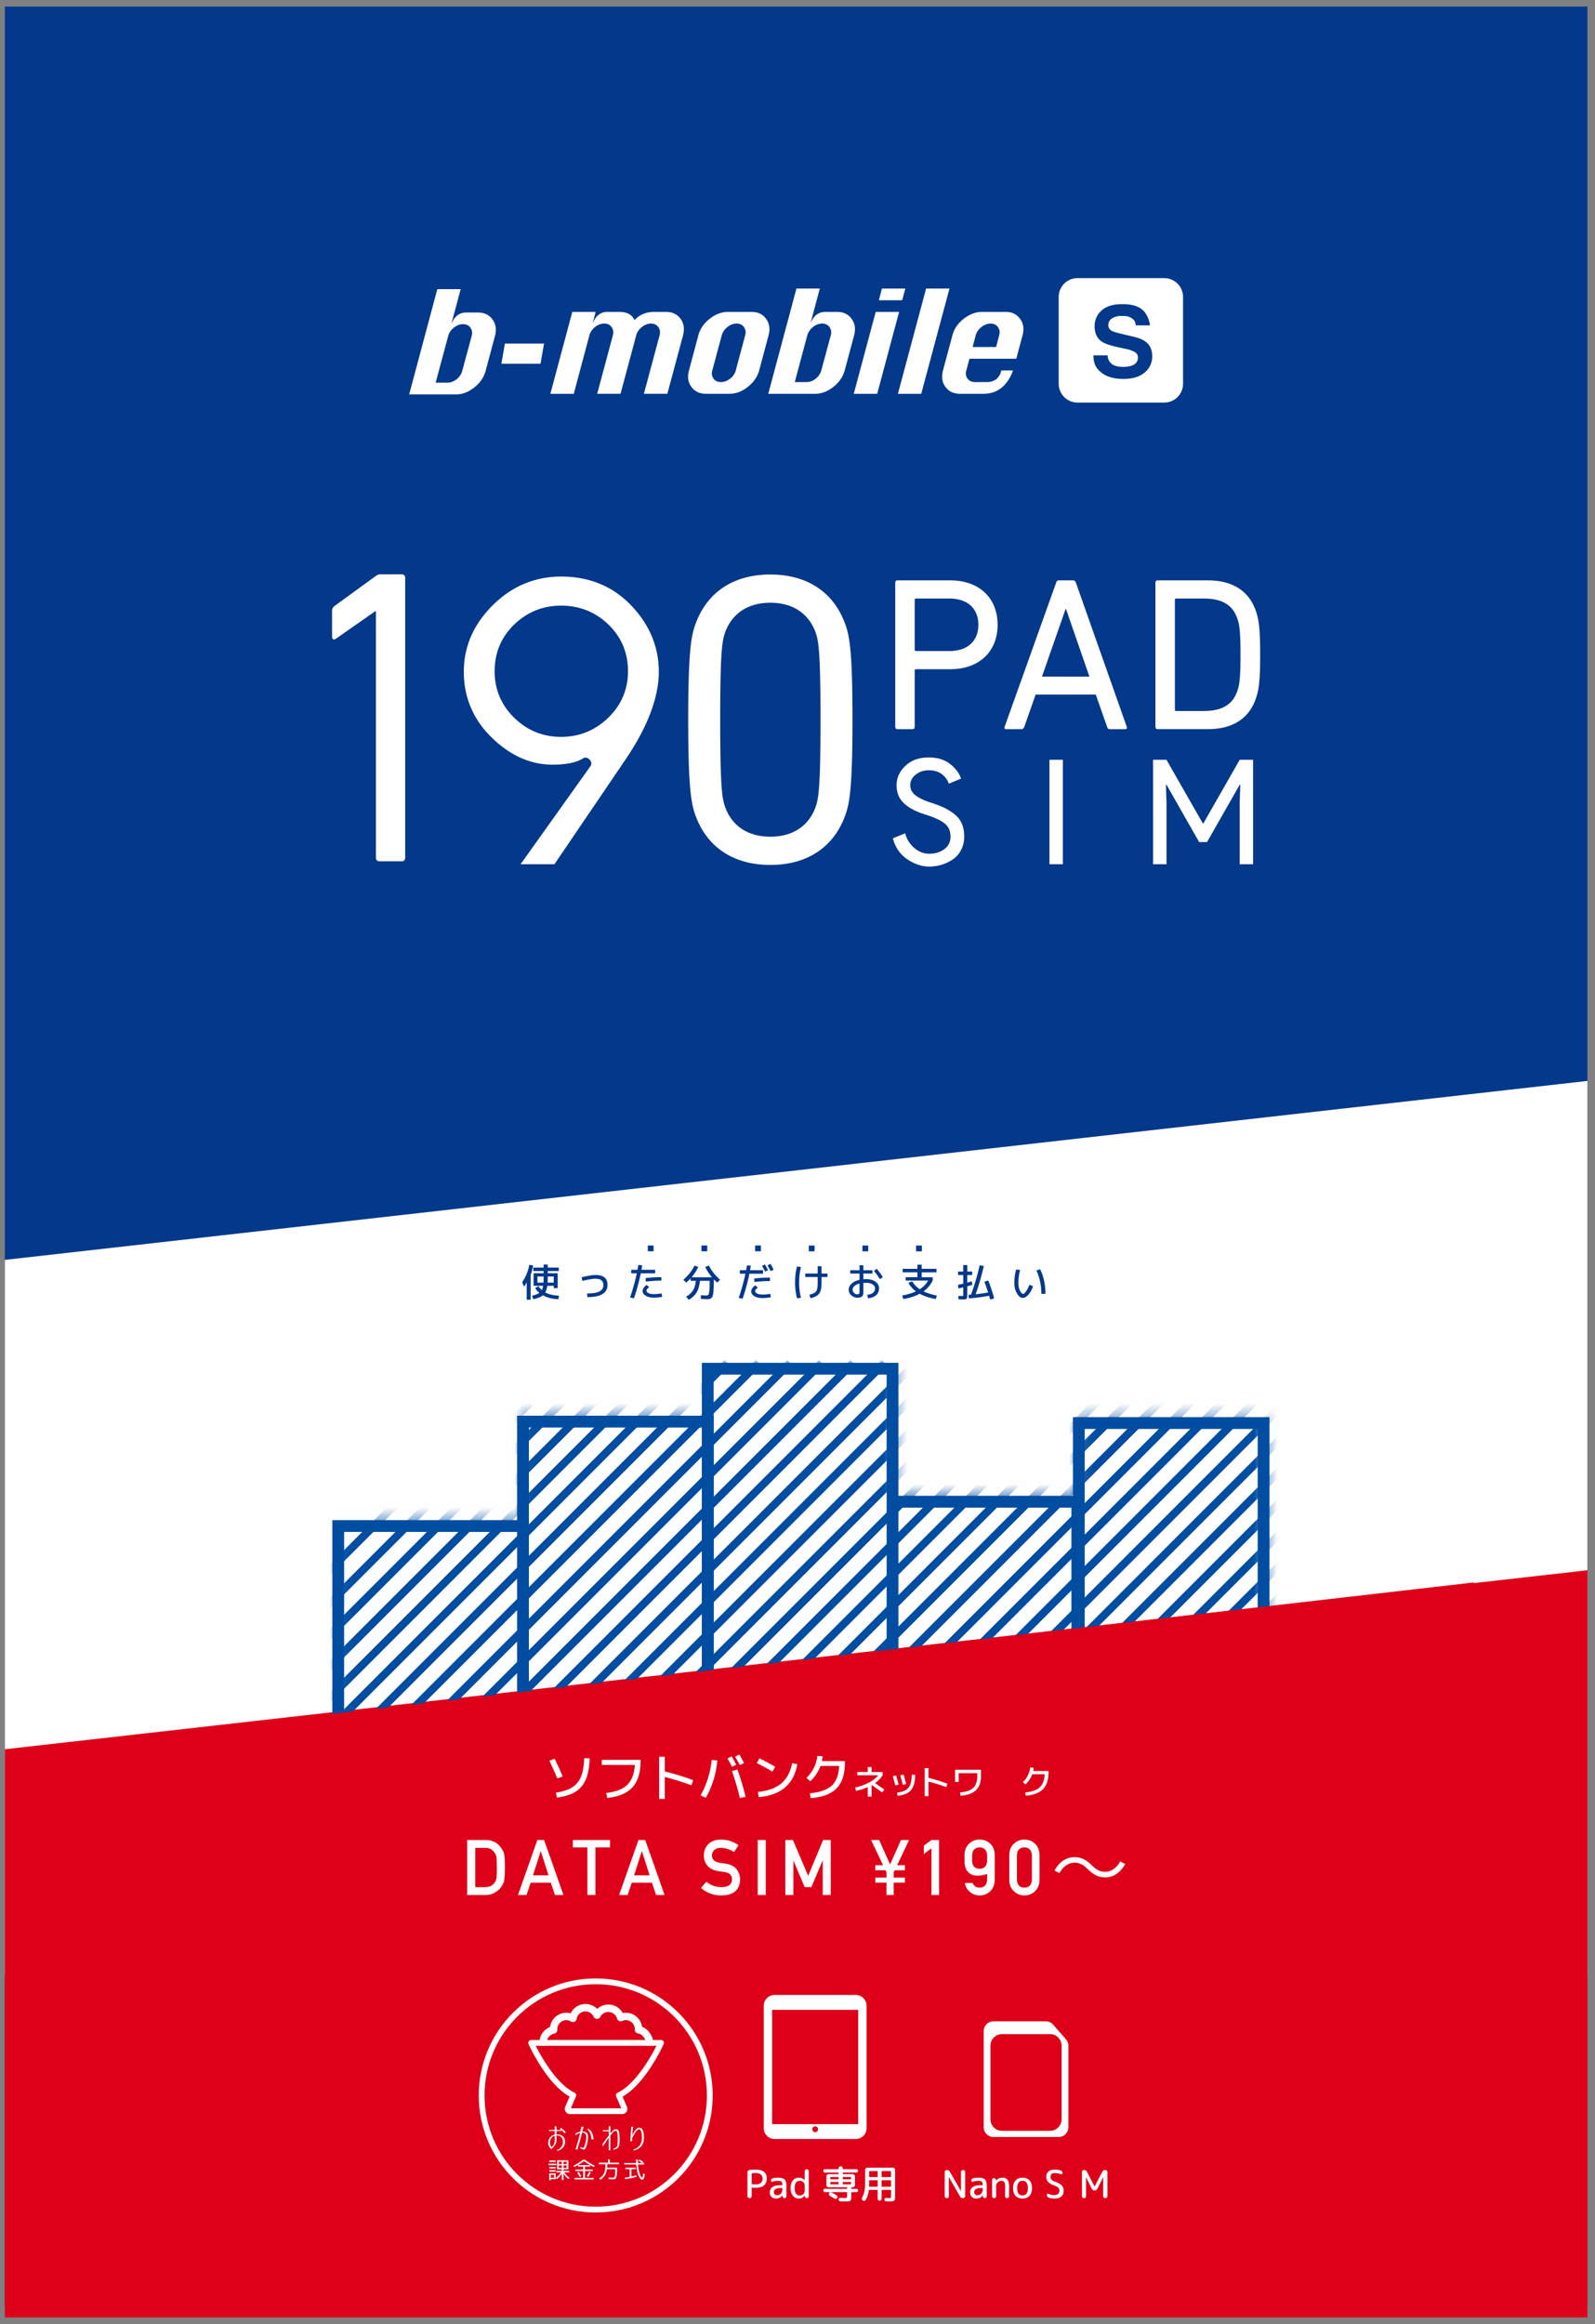<svg width="138" height="201" xmlns="http://www.w3.org/2000/svg" xmlns:xlink="http://www.w3.org/1999/xlink"><rect width="100%" height="100%" fill="#808080" stroke="none"/><defs><path d="M48.367 11.503V0H32.041v4.576H16.054v9.03H.07v34.013h16.326V38.59h15.985v-4.576h15.308v11.502h17.007v-6.802h15.777V4.7H64.146v6.803H48.367z" id="a"/></defs><g fill="none" fill-rule="evenodd"><path fill="#03388A" d="M.418 199.438h136.925V.569H.418z"/><path fill="#FEFEFE" d="M.418 108.958v61.878h136.925V93.48z"/><path fill="#DE0019" d="M.418 151.279v49.135h136.925v-64.615z"/><g transform="translate(29.01 117.858)"><mask id="b" fill="#fff"><use xlink:href="#a"/></mask><g mask="url(#b)" stroke="#004DA1" stroke-width=".68"><path d="M17.438 0L-31.48 48.92M20.31 0l-48.919 48.92M23.031 0l-48.919 48.92M25.753 0l-48.92 48.92M28.474 0l-48.92 48.92M31.195 0l-48.92 48.92M33.916 0l-48.92 48.92M36.637 0l-48.92 48.92M39.358 0l-48.92 48.92M42.079 0L-6.84 48.92M44.8 0L-4.119 48.92M47.521 0L-1.398 48.92M50.242 0L1.323 48.92M52.963 0L4.044 48.92M55.684 0L6.765 48.92M58.406 0L9.486 48.92M61.127 0l-48.92 48.92M63.848 0l-48.92 48.92M66.569 0l-48.92 48.92M69.29 0L20.37 48.92M72.011 0L23.092 48.92M74.732 0L25.813 48.92M77.453 0L28.534 48.92M80.174 0L31.255 48.92M82.895 0L33.976 48.92M85.616 0L36.697 48.92M88.338 0l-48.92 48.92M91.059 0l-48.92 48.92M93.78 0L44.86 48.92M96.5 0L47.583 48.92M99.222 0l-48.92 48.92M101.943 0l-48.92 48.92M104.664 0L55.745 48.92M107.385 0L58.466 48.92M110.106 0L61.187 48.92M112.827 0L63.908 48.92M115.548 0L66.63 48.92M118.27 0L69.35 48.92M120.99 0L72.073 48.92M123.712 0l-48.92 48.92"/></g></g><g stroke="#004DA1" stroke-width="1.02"><path d="M93.34 123.068h15.985v32.993H93.34zm-16.117 6.803H93.21v32.993H77.223zm-15.987-11.503h15.986v32.993H61.236z"/><path d="M45.25 122.945h15.986v32.993H45.25zm-15.986 9.029H45.25v32.993H29.264z"/></g><path d="M47.909 110.925v-.534h-.518v.113c0 .167-.004.307-.013.42h.53zm-1.409 0h.521a7.98 7.98 0 0 0 .013-.42v-.114H46.5v.533zm1.843-1.302v.3h-.952v.19h.859v1.286h-.341v-.2h-.557a1.616 1.616 0 0 1-.18.574c.302.165.698.257 1.188.278l-.043.307c-.523-.016-.972-.13-1.346-.341-.172.146-.448.26-.828.34l-.11-.3c.291-.07.503-.15.634-.244a1.868 1.868 0 0 1-.364-.414l.284-.167c.08.124.177.237.29.337.053-.098.091-.222.114-.37h-.825v-1.086h.868v-.19h-.888v-.3h.888v-.261h.357v.26h.952zm-2.43.627v2.15h-.341v-1.493c-.087.15-.17.27-.248.364l-.143-.4c.298-.414.504-.91.618-1.49l.33.06c-.05.297-.123.566-.217.809zm4.407.211c.538-.13.944-.196 1.218-.196.682 0 1.022.284 1.022.852 0 .708-.58 1.062-1.74 1.061l-.023-.317c.492 0 .85-.059 1.072-.177.222-.118.334-.296.334-.534 0-.194-.056-.336-.168-.426-.11-.09-.287-.135-.53-.135-.232 0-.602.062-1.113.186l-.073-.314zm6.899.289c-.459 0-.906.028-1.342.084l-.02-.3a11 11 0 0 1 1.362-.084v.3zm-1.27.368l.218.2c-.089.071-.15.128-.184.17a.2.2 0 0 0-.05.12c0 .092.06.167.177.225.118.057.276.086.475.086.207 0 .428-.022.664-.066l.04.3a3.76 3.76 0 0 1-.704.067c-.3 0-.537-.054-.717-.162-.18-.108-.269-.247-.269-.416 0-.172.117-.346.35-.524zm-1.335-1.003v-.3h.541c.036-.187.061-.327.077-.42l.334.03-.022.121-.026.146c-.01.053-.018.094-.022.123h1.189v.301h-1.246c-.152.75-.349 1.472-.591 2.167l-.334-.077a17.2 17.2 0 0 0 .581-2.09h-.481zm6.025 2.213l-.007-.314c.202.013.37.02.504.02.067 0 .117-.022.152-.067.035-.044.062-.145.082-.304.02-.158.03-.394.03-.711v-.183h-.845c-.034.409-.126.741-.279.995a1.881 1.881 0 0 1-.69.647l-.223-.28a1.54 1.54 0 0 0 .594-.53c.132-.21.214-.488.248-.833h-.451v-.217a3.57 3.57 0 0 1-.381.371l-.248-.25c.413-.35.734-.758.966-1.223l.32.117a3.922 3.922 0 0 1-.574.895h1.757a3.905 3.905 0 0 1-.575-.895l.32-.117c.233.466.554.874.966 1.223l-.247.25a5.224 5.224 0 0 1-.301-.28v.16c0 .29-.005.525-.017.705-.01.18-.027.33-.05.45a.537.537 0 0 1-.106.26.376.376 0 0 1-.16.11.807.807 0 0 1-.241.028c-.102 0-.284-.009-.544-.027m5.768-2.9l.254-.127c.105.18.196.348.274.504l-.254.124a22.024 22.024 0 0 0-.274-.501zm-.473.05l.247-.127c.093.16.182.325.266.494l-.247.124c-.08-.156-.169-.32-.266-.491zm.683 1.31c-.458-.001-.905.027-1.342.082l-.02-.3a10.68 10.68 0 0 1 1.362-.083v.3zm-1.269.366l.218.2a1.118 1.118 0 0 0-.186.17.203.203 0 0 0-.048.121c0 .091.06.166.177.224.118.058.276.087.474.087.207 0 .429-.022.665-.067l.04.3a3.8 3.8 0 0 1-.705.067c-.298 0-.537-.054-.716-.162-.18-.108-.27-.247-.27-.416 0-.171.118-.346.351-.524zm-1.335-1.002v-.3h.541c.036-.188.061-.328.076-.421l.334.03a10.327 10.327 0 0 1-.048.267l-.021.123h1.122v.301h-1.18c-.15.75-.348 1.473-.59 2.167l-.334-.077a17.2 17.2 0 0 0 .581-2.09h-.481zm5.662-.015h1.07v-.634h.333v.634h.518v.301h-.518v.45c0 .317-.027.561-.081.735a.774.774 0 0 1-.28.404c-.13.096-.327.178-.587.247l-.107-.3a4.15 4.15 0 0 0 .27-.084.935.935 0 0 0 .19-.096.48.48 0 0 0 .134-.126.662.662 0 0 0 .077-.178 1.07 1.07 0 0 0 .041-.25c.006-.092.01-.21.01-.352v-.45h-1.07v-.301zm-.374-.565c-.106.412-.16.856-.16 1.332 0 .477.054.921.16 1.333l-.344.04a5.414 5.414 0 0 1-.167-1.373c0-.492.056-.949.167-1.372l.344.04zm6.315.339l.237-.187c.195.234.373.478.53.732l-.253.164a6.632 6.632 0 0 0-.514-.709zm-1.249 1.092a.987.987 0 0 0-.448.219.434.434 0 0 0-.153.319c0 .1.042.19.125.272a.385.385 0 0 0 .275.122c.076 0 .128-.017.158-.049.029-.032.043-.09.043-.172v-.711zm-.801-1.15l.801.001v-.434h.333v.434h.785v.284H74.7v.494c.08-.006.164-.01.251-.01.332 0 .599.076.8.228.202.151.303.332.303.541 0 .258-.08.462-.241.61-.16.15-.397.241-.712.275l-.066-.3c.232-.028.402-.087.51-.18a.482.482 0 0 0 .164-.389c0-.124-.069-.233-.207-.327-.138-.094-.322-.14-.55-.14a2.88 2.88 0 0 0-.252.01v.774c0 .187-.036.318-.111.39-.075.075-.204.111-.39.111a.788.788 0 0 1-.539-.202.625.625 0 0 1-.229-.483c0-.191.082-.366.246-.522.164-.157.394-.269.69-.336v-.544h-.801v-.284zm5.024 1.087l.341-.123c.152.268.368.493.648.678.316-.202.557-.451.721-.748h-1.943v-.29h1.019v-.424h-1.28v-.301h1.28v-.36h.367v.36h1.28v.302h-1.28v.423h.952v.29a2.55 2.55 0 0 1-.792.932c.325.156.713.277 1.162.365l-.107.3c-.55-.1-1.011-.253-1.385-.458-.386.207-.857.36-1.413.457l-.107-.3c.472-.09.87-.21 1.192-.364a2.374 2.374 0 0 1-.654-.738m6.58-.091l.332-.114c.2.503.37 1.019.51 1.546l-.34.11c-.018-.07-.05-.183-.094-.334-.624.118-1.21.193-1.76.227l-.02-.307c.098-.005.17-.009.217-.014.3-.826.549-1.671.745-2.538l.357.06a20.203 20.203 0 0 1-.708 2.445c.366-.038.726-.089 1.082-.153-.1-.323-.207-.632-.32-.929m-1.844 1.53a9.82 9.82 0 0 1-.4-.018l-.014-.29c.153.009.275.013.364.013.03 0 .046-.007.052-.023a.671.671 0 0 0 .009-.15v-.578a8.002 8.002 0 0 1-.425.093l-.023-.317c.18-.034.33-.065.448-.093v-.748h-.445v-.301h.445v-.56h.35v.56h.424v.301h-.425v.658c.199-.058.33-.097.392-.117l.05.297a8.915 8.915 0 0 1-.442.137v.651c0 .118-.002.206-.008.262a.282.282 0 0 1-.05.142.169.169 0 0 1-.105.069 1.247 1.247 0 0 1-.197.011m6.341-2.509l.32-.1c.15.29.264.618.343.987.079.368.119.748.119 1.14H90.1c0-.363-.038-.721-.114-1.076a4.156 4.156 0 0 0-.317-.951zm-1.406-.04c-.1.351-.15.723-.15 1.115 0 .267.046.493.137.676.091.184.182.276.274.276.062 0 .143-.068.243-.204.1-.136.2-.33.297-.581l.318.124c-.112.316-.25.563-.416.743-.166.179-.322.268-.469.268-.183 0-.351-.127-.505-.38-.153-.255-.23-.562-.23-.923 0-.416.054-.801.16-1.155l.34.04zm-32.214-1.617v-.5h.5v.5zm4.641.002h.502v-.501h-.501zm4.643.001h.5v-.5h-.5zm4.642.002h.501v-.501h-.5zm4.642.001v-.501h.501v.501zm4.642.002v-.502h.5v.501z" fill="#03388A"/><path d="M78.332 24.953h-2.026l-.265 1.013h2.016l.275-1.013zm8.117 4.048l-.267 1.008h-2.029l.266-1.008c.077-.277.244-.512.49-.717.254-.2.524-.299.798-.299.275 0 .49.1.631.3.152.204.189.44.11.716zm.546-2.028H84.97c-.553 0-1.075.199-1.588.594-.506.397-.833.875-.98 1.434l-.814 3.036c-.148.555-.08 1.03.214 1.426.288.397.713.594 1.267.594h2.023c1.195 0 2.048-.67 2.562-2.02h-1.011c-.176.67-.604 1.006-1.274 1.006h-1.015c-.278 0-.493-.097-.642-.297-.146-.198-.18-.44-.107-.709l.273-1.011h4.052L88.472 29c.152-.553.074-1.032-.216-1.426-.29-.403-.708-.602-1.261-.602zm-46.185 2.08l-.82 3.036c-.072.27-.234.51-.482.707-.256.2-.52.298-.8.298h-1.015l1.086-4.042c.074-.277.24-.51.49-.718.252-.196.52-.297.791-.297.284 0 .494.1.635.297.15.207.185.441.115.718zm.538-2.026h-1.014c-.296 0-.551.084-.768.252-.214.165-.387.421-.52.758l.813-3.031h-2.023l-2.434 9.103h4.049c.549 0 1.08-.2 1.587-.602.5-.395.821-.87.975-1.418l.814-3.037c.146-.554.075-1.03-.214-1.425-.288-.4-.714-.6-1.265-.6zm38.778-2.074l-2.438 9.104h2.018l2.443-9.104h-2.023zM43.38 31.455h3.387l.303-1.743h-3.389l-.301 1.743zm14.228-4.482H56.6c-.347 0-.66.06-.945.176a2.217 2.217 0 0 0-.76.539c-.2-.476-.642-.715-1.329-.715h-1.012c-.3 0-.556.086-.766.254-.214.167-.39.42-.52.758l.267-1.012h-2.02l-1.897 7.084h2.024L50.994 29c.074-.277.24-.512.488-.717.252-.2.522-.299.799-.299.276 0 .49.1.634.3.144.204.184.44.11.716l-1.356 5.056h2.02L55.046 29c.071-.277.24-.512.489-.717.252-.2.519-.299.79-.299.275 0 .483.103.635.302.146.202.177.44.107.714l-1.357 5.056h2.029L59.098 29c.14-.559.075-1.037-.22-1.434-.291-.395-.713-.594-1.27-.594zm18.158 0l-1.898 7.084h2.027l1.896-7.084h-2.025zm-11.294 2.028l-.812 3.036a1.33 1.33 0 0 1-.49.709c-.25.2-.516.297-.798.297-.28 0-.49-.097-.636-.297-.148-.198-.18-.44-.107-.709l.816-3.036a1.39 1.39 0 0 1 .491-.717c.25-.2.52-.299.788-.299.285 0 .494.1.643.3.146.204.182.44.105.716zm1.81-1.426c-.287-.403-.713-.602-1.267-.602h-2.027c-.548 0-1.075.199-1.59.594-.5.397-.831.875-.977 1.434l-.812 3.036c-.149.555-.077 1.03.213 1.426.292.397.712.594 1.264.594h2.027c.551 0 1.09-.2 1.59-.601.504-.397.829-.871.98-1.419l.814-3.036c.148-.553.072-1.032-.215-1.426zm5.596 1.426l-.819 3.036c-.073.27-.23.51-.48.709-.256.2-.522.297-.801.297h-1.014L69.848 29c.077-.277.242-.512.491-.717.254-.2.518-.299.792-.299.28 0 .493.1.633.3.15.204.188.44.114.716zm1.805-1.426c-.285-.403-.717-.602-1.265-.602h-1.014c-.294 0-.55.086-.767.254-.215.167-.387.42-.52.758l.815-3.032h-2.023l-2.439 9.104h4.049c.552 0 1.08-.2 1.592-.601.497-.397.821-.871.974-1.419l.813-3.036c.149-.553.074-1.032-.215-1.426zm25.356 4.639c-.433.37-1.044.555-1.834.555-.807 0-1.442-.175-1.904-.54-.463-.365-.693-.754-.693-1.496h1.222c.04.371.117.482.233.62.213.253.577.375 1.092.375.307 0 .558-.034.75-.101.366-.127.549-.366.549-.711a.523.523 0 0 0-.27-.471c-.178-.108-.461-.204-.85-.287l-.663-.146c-.652-.144-1.1-.3-1.344-.47-.413-.282-.62-.724-.62-1.326 0-.549.203-1.005.606-1.367.405-.365.998-.545 1.781-.545.653 0 1.211.085 1.673.427.462.342.703 1.034.727 1.405h-1.232c-.023-.371-.187-.545-.494-.7-.205-.103-.459-.111-.763-.111a1.45 1.45 0 0 0-.81.22.65.65 0 0 0-.303.57c0 .218.1.386.299.495.128.071.399.16.814.255l1.076.257c.47.11.824.259 1.059.444.366.289.549.707.549 1.252a1.76 1.76 0 0 1-.65 1.396zm3.32-6.533c0-.899-.73-1.627-1.629-1.627h-7.504c-.9 0-1.628.728-1.628 1.627v7.507c0 .898.729 1.627 1.628 1.627h7.504c.9 0 1.628-.729 1.628-1.627V25.68zM48.546 52.377c-1.567 0-2.93.549-4.052 1.63-1.126 1.086-1.698 2.446-1.698 4.045 0 1.572.571 2.926 1.696 4.024 1.122 1.095 2.486 1.65 4.054 1.65 1.567 0 2.936-.554 4.072-1.648 1.139-1.099 1.716-2.453 1.716-4.026 0-1.597-.57-2.958-1.698-4.045-1.121-1.081-2.498-1.63-4.09-1.63zm-3.505 22.364l6.04-8.473a.423.423 0 0 0-.044-.544l-.075-.076a.422.422 0 0 0-.528-.057c-.558.357-1.447.538-2.644.538-1.891 0-3.66-.792-5.257-2.354-1.595-1.559-2.404-3.472-2.404-5.685 0-2.165.841-4.098 2.501-5.745 1.66-1.648 3.65-2.484 5.916-2.484 2.437 0 4.476.84 6.06 2.495 1.59 1.662 2.395 3.591 2.395 5.734 0 2.244-.992 4.833-2.948 7.694L47.97 74.74h-2.929zM32.526 52.86h-.06l-3.405 2.381c-.18.12-.331.06-.331-.18v-2.23c0-.18.06-.302.21-.422l3.525-2.561c.152-.12.271-.18.483-.18h1.807c.181 0 .302.12.302.3v24.219c0 .18-.121.301-.302.301h-1.928c-.18 0-.301-.12-.301-.301V52.861zm52.122 1.173c0-1.4-.927-2.27-2.517-2.27h-2.876c-.076 0-.114.037-.114.113v4.314c0 .076.038.114.114.114h2.876c1.59 0 2.517-.87 2.517-2.271zm-7.001 9.026c-.114 0-.19-.076-.19-.19V50.381c0-.114.076-.19.19-.19h4.579c2.478 0 4.087 1.514 4.087 3.842 0 2.327-1.609 3.841-4.087 3.841h-2.971c-.076 0-.114.038-.114.113v4.882c0 .114-.075.19-.189.19h-1.305zm16.61-4.542l-2.024-5.846h-.039l-2.043 5.846h4.106zm-2.876-8.136c.038-.114.095-.19.227-.19h1.23c.132 0 .208.076.246.19l4.409 12.488c.038.114-.02.19-.133.19h-1.324c-.133 0-.209-.057-.246-.19l-.984-2.8h-5.204l-.984 2.8c-.057.133-.132.19-.246.19h-1.324c-.114 0-.17-.076-.133-.19l4.466-12.488zm10.384 11.107h2.365c1.552 0 2.517-.51 2.933-1.76.17-.473.265-1.097.265-3.103 0-2.005-.095-2.63-.265-3.103-.416-1.249-1.381-1.76-2.933-1.76h-2.365c-.076 0-.114.038-.114.114v9.499c0 .075.038.113.114.113zm-1.798-11.107c0-.114.076-.19.19-.19h4.333c2.176 0 3.614.928 4.2 2.744.227.7.34 1.4.34 3.69s-.113 2.99-.34 3.69c-.586 1.817-2.024 2.743-4.2 2.743h-4.333c-.114 0-.19-.075-.19-.188V50.38zM80.41 74.943c-.657 0-1.298-.214-1.925-.643-.626-.43-1.036-1.03-1.23-1.804l1.06-.43c.126.497.385.915.776 1.256.392.34.83.51 1.319.51.504 0 .935-.132 1.293-.396.357-.265.536-.625.536-1.08 0-.504-.18-.893-.536-1.166-.358-.273-.923-.528-1.697-.763-.8-.253-1.405-.578-1.817-.978-.412-.4-.618-.91-.618-1.533 0-.647.257-1.211.77-1.69.513-.48 1.18-.72 2.006-.72.765 0 1.387.192 1.867.574.479.383.79.802.933 1.256l-1.06.441c-.075-.285-.262-.55-.56-.795-.3-.243-.684-.365-1.155-.365-.446 0-.826.124-1.142.372-.315.248-.473.557-.473.927 0 .337.145.62.435.852.29.231.717.44 1.28.624.447.143.819.282 1.117.416.298.135.602.314.909.537.307.223.538.5.694.832.155.333.233.718.233 1.155 0 .437-.09.828-.271 1.173a2.202 2.202 0 0 1-.72.82 3.616 3.616 0 0 1-2.025.618m10.389-.202h1.16v-9.033h-1.16zm8.967 0v-9.033h1.16l3.142 5.5h.05l3.141-5.5h1.161v9.033h-1.16V69.38l.05-1.514h-.05l-2.826 4.958h-.681l-2.826-4.958h-.05l.05 1.514v5.361zM66.651 52.127c-1.936 0-3.33.924-3.927 2.602-.25.747-.411 1.672-.411 7.515 0 5.842.162 6.767.41 7.51.597 1.682 1.992 2.605 3.928 2.605s3.33-.923 3.928-2.6c.249-.747.41-1.671.41-7.515 0-5.845-.161-6.769-.409-7.511-.598-1.682-1.993-2.606-3.929-2.606m0 22.674c-3.284 0-5.617-1.616-6.571-4.552-.282-.916-.536-2.22-.536-8.005 0-5.786.254-7.09.537-8.009.953-2.932 3.286-4.55 6.57-4.55 3.284 0 5.617 1.618 6.572 4.553.282.915.535 2.218.535 8.006 0 5.787-.253 7.09-.536 8.008-.954 2.933-3.288 4.55-6.571 4.55" fill="#FEFEFE"/><path fill="#DE0019" d="M11.366 150.213l116.141-13.358v38.22H10.253z"/><path d="M41.12 163.204h.834c.393 0 .677-.138.854-.414a.807.807 0 0 0 .149-.39 8.47 8.47 0 0 0 .028-.869c0-.414-.009-.71-.028-.889a.83.83 0 0 0-.18-.434c-.195-.277-.468-.411-.823-.402h-.835v3.398zm-.698-4.076h1.612c.623.004 1.09.271 1.403.802.111.178.181.365.21.56.024.196.036.534.036 1.015 0 .511-.018.868-.054 1.07a1.255 1.255 0 0 1-.075.274c-.036.078-.08.16-.13.244a1.62 1.62 0 0 1-.563.554c-.238.157-.53.235-.875.235h-1.564v-4.754zm7.036 3.052l-.666-2.08h-.013l-.666 2.08h1.345zm.199.639H45.91l-.353 1.063h-.74l1.675-4.755h.584l1.674 4.755h-.736l-.357-1.063zm3.163-3.053h-1.26v-.639h3.222v.64h-1.263v4.116h-.697zm5.387 2.414l-.666-2.08h-.013l-.666 2.08h1.345zm.199.639h-1.747l-.353 1.063h-.74l1.675-4.755h.584l1.674 4.755h-.736l-.357-1.063zm4.707-.089c.367.312.803.47 1.309.474.599-.008.902-.229.91-.662.005-.355-.195-.568-.6-.64a116.57 116.57 0 0 1-.61-.088c-.396-.067-.697-.219-.903-.453a1.287 1.287 0 0 1-.32-.882c0-.415.134-.75.401-1.005.259-.253.626-.381 1.102-.385.572.013 1.07.176 1.492.49l-.388.593a2.07 2.07 0 0 0-1.141-.367.853.853 0 0 0-.537.167c-.15.115-.227.288-.231.516a.53.53 0 0 0 .155.372c.103.113.268.191.496.235.126.022.299.047.518.075.432.061.751.221.957.48.204.254.307.55.307.888-.024.91-.562 1.37-1.616 1.384-.682 0-1.268-.217-1.759-.65l.458-.541zm4.443 1.152h.697v-4.755h-.697zm2.39-4.754h.657l1.32 3.099 1.295-3.1h.66v4.755h-.697v-2.965h-.016l-.964 2.284h-.582l-.964-2.284h-.012v2.965h-.697zm8.755 3.684h-.97v-.436h.97v-.45l-.088-.18h-.883v-.437h.674l-1.037-2.182h.698l.945 2.114.944-2.114h.702l-1.038 2.182h.674v.437h-.883l-.09.18v.45h.973v.436h-.972v1.07h-.62zm3.887-2.966l-.656.496v-.725l.656-.49h.658v4.755h-.658zm3.52 1.038c.009.482.225.725.648.729.421-.004.638-.247.651-.729v-.389c-.013-.477-.23-.72-.65-.729-.424.01-.64.252-.649.73v.388zm-.657-.431c.003-.439.14-.776.407-1.013.251-.234.55-.352.898-.352.359 0 .663.118.914.352.255.238.387.576.395 1.015v2.097c-.008.437-.14.774-.395 1.01a1.313 1.313 0 0 1-.914.36 1.319 1.319 0 0 1-.816-.287c-.24-.182-.395-.446-.465-.79h.681c.104.266.304.398.602.398.42-.004.636-.247.65-.73v-.447a2.719 2.719 0 0 1-.881.146c-.3.005-.555-.102-.766-.32-.212-.21-.315-.544-.31-1.001v-.438zm5.829.042c-.012-.477-.229-.72-.65-.729-.424.01-.64.252-.648.73v2.019c.009.481.224.724.648.729.421-.005.638-.248.65-.73v-2.019zm-1.956-.042c.004-.439.14-.776.408-1.013.25-.234.55-.352.898-.352.358 0 .663.118.913.353.256.237.387.575.396 1.014v2.097c-.009.437-.14.774-.396 1.011-.25.235-.555.354-.913.358a1.295 1.295 0 0 1-.898-.357c-.268-.237-.404-.574-.408-1.01v-2.101zm10.029.751c-.42.755-1.035 1.156-1.737 1.156-.601 0-1.022-.247-1.49-.702-.367-.354-.668-.568-1.162-.568-.541 0-1.015.368-1.296.902l-.434-.227c.42-.754 1.035-1.156 1.737-1.156.601 0 1.022.248 1.49.702.367.354.674.568 1.162.568.541 0 1.015-.368 1.296-.902l.434.227zm-46.803-9.159l.468.027c-.024.57-.09 1.05-.198 1.438a2.583 2.583 0 0 1-.506.989 2.33 2.33 0 0 1-.855.63c-.341.15-.766.262-1.273.336l-.09-.432a4.745 4.745 0 0 0 1.116-.303c.293-.127.537-.31.735-.545.197-.236.341-.524.432-.864.09-.34.147-.765.171-1.276m-3.014.236l.45-.187c.237.49.471 1.002.703 1.536l-.464.174a45.98 45.98 0 0 0-.69-1.523m4.529-.089h3.362v.089c0 1.006-.235 1.768-.704 2.285-.469.516-1.197.823-2.186.921l-.084-.432c.819-.086 1.424-.32 1.816-.699.392-.38.612-.953.66-1.719h-2.864v-.445zm4.965-.267h.49v1.274a21.57 21.57 0 0 1 2.457.752l-.15.445c-.782-.29-1.55-.53-2.307-.716v1.896h-.49v-3.651zm6.572-.005l.37-.19c.15.266.286.513.405.738l-.37.178c-.125-.237-.26-.48-.405-.725m-.272 1.246l.468-.138c.26.695.499 1.483.712 2.365l-.498.098a21.272 21.272 0 0 0-.682-2.325m-.387-1.086l.36-.187c.179.314.31.556.397.726l-.36.173a18.293 18.293 0 0 0-.397-.712m-1.371.129l.49.031a7.865 7.865 0 0 1-.994 3.233l-.45-.21a7.725 7.725 0 0 0 .954-3.054m6.968.267l.445.098c-.302 1.728-1.415 2.676-3.34 2.845l-.066-.454c.864-.083 1.535-.326 2.015-.73.48-.404.795-.99.946-1.759m-3.06 0l.22-.414c.5.243.958.488 1.37.735l-.236.413c-.495-.29-.946-.535-1.353-.734m7.124.249h-1.616a3.38 3.38 0 0 1-.886 1.318l-.33-.289a3.115 3.115 0 0 0 .949-1.901l.454.03a2.92 2.92 0 0 1-.067.42h1.995v.089c0 1.012-.235 1.763-.706 2.253-.47.49-1.222.777-2.255.863l-.067-.423c.867-.083 1.495-.303 1.884-.66.389-.359.604-.925.645-1.7m1.568.52h.911v-.43h.327v.43h.958v.282a2.396 2.396 0 0 1-.659.674c.242.166.51.358.802.575l-.196.232a29.779 29.779 0 0 0-.888-.629l-.017.009v.98h-.327v-.82a5.832 5.832 0 0 1-1.018.33l-.074-.289a4.731 4.731 0 0 0 1.184-.427 2.75 2.75 0 0 0 .816-.635h-1.82v-.282zm3.722.284l.288-.061c.065.227.137.5.214.815l-.288.063a18.514 18.514 0 0 0-.214-.816m.995-.054l.296.015c-.012.605-.132 1.044-.36 1.314-.229.27-.615.437-1.16.5l-.059-.273c.246-.034.446-.082.601-.146a.986.986 0 0 0 .607-.729c.044-.179.068-.406.075-.68m-1.639.133l.282-.062c.071.243.142.506.214.79l-.288.062a22.024 22.024 0 0 0-.208-.79m2.755-.707h.326v.85a14.25 14.25 0 0 1 1.639.501l-.101.297a14.106 14.106 0 0 0-1.538-.478v1.265h-.326v-2.435zm2.627.149h2.241v.579c0 1.04-.589 1.595-1.767 1.662l-.044-.288c.52-.034.899-.161 1.136-.383.236-.221.354-.552.354-.991v-.282h-1.609v.757h-.311v-1.054zm7.756.386h-1.077a2.26 2.26 0 0 1-.59.879l-.22-.193a2.07 2.07 0 0 0 .427-.58c.108-.22.177-.449.204-.688l.304.02a1.958 1.958 0 0 1-.045.28h1.33v.059c0 .675-.157 1.175-.47 1.502-.314.327-.815.519-1.504.576l-.045-.282c.578-.055.997-.202 1.256-.44.26-.24.403-.617.43-1.133" fill="#FEFEFE"/><path d="M61.412 181.218c0 5.451-4.419 9.87-9.87 9.87s-9.87-4.419-9.87-9.87c0-5.45 4.419-9.87 9.87-9.87s9.87 4.42 9.87 9.87z" stroke="#FEFEFE" stroke-width=".5"/><path d="M56.287 176.673h-.141l-.01-.065c-.07-.443-.407-.943-.898-.997a.072.072 0 0 1-.063-.074l.001-.052a1.029 1.029 0 0 0-1.452-.936.077.077 0 0 1-.03.007.074.074 0 0 1-.067-.051 1.031 1.031 0 0 0-.992-.756c-.387 0-.737.213-.915.558a.068.068 0 0 1-.062.038.072.072 0 0 1-.065-.041 1.03 1.03 0 0 0-.936-.604c-.505 0-.932.362-1.013.86a.071.071 0 0 1-.041.053.064.064 0 0 1-.03.007.076.076 0 0 1-.037-.01 1.029 1.029 0 0 0-1.565.938.07.07 0 0 1-.058.072 1.029 1.029 0 0 0-.847 1.004v.05h-.14v-.05c.002-.513.334-.96.824-1.11l.075-.023.005-.078a1.17 1.17 0 0 1 1.582-1.022l.11.041.037-.108a1.17 1.17 0 0 1 2.017-.318l.086.108.09-.105a1.168 1.168 0 0 1 1.95.286l.04.09.093-.027a1.174 1.174 0 0 1 1.48 1.039l.006.08.077.021c.514.145.835.694.886 1.15l.003.025z" fill="#FEFEFE"/><path d="M56.287 176.673h-.141l-.01-.065c-.07-.443-.407-.943-.898-.997a.072.072 0 0 1-.063-.074l.001-.052a1.029 1.029 0 0 0-1.452-.936.077.077 0 0 1-.03.007.074.074 0 0 1-.067-.051 1.031 1.031 0 0 0-.992-.756c-.387 0-.737.213-.915.558a.068.068 0 0 1-.062.038.072.072 0 0 1-.065-.041 1.03 1.03 0 0 0-.936-.604c-.505 0-.932.362-1.013.86a.071.071 0 0 1-.041.053.064.064 0 0 1-.03.007.076.076 0 0 1-.037-.01 1.029 1.029 0 0 0-1.565.938.07.07 0 0 1-.058.072 1.029 1.029 0 0 0-.847 1.004v.05h-.14v-.05c.002-.513.334-.96.824-1.11l.075-.023.005-.078a1.17 1.17 0 0 1 1.582-1.022l.11.041.037-.108a1.17 1.17 0 0 1 2.017-.318l.086.108.09-.105a1.168 1.168 0 0 1 1.95.286l.04.09.093-.027a1.174 1.174 0 0 1 1.48 1.039l.006.08.077.021c.514.145.835.694.886 1.15l.003.025z" stroke="#FEFEFE" stroke-width=".5"/><path d="M57.192 176.672H45.958c.22.506 1.772 3.657 3.645 4.53l-.47 1.103a.196.196 0 0 0 .018.186c.038.055.101.09.168.09h4.512a.2.2 0 0 0 .203-.198.195.195 0 0 0-.025-.096l-.47-1.082c1.878-.868 3.431-4.027 3.653-4.533z" stroke="#FEFEFE" stroke-width=".5" stroke-linecap="round" stroke-linejoin="round"/><path d="M47.7 184.914a.694.694 0 0 0-.112.46c.021.149.076.249.165.298a.777.777 0 0 0 .243-.556v-.418a.464.464 0 0 0-.297.216zm-.212-.626v-.094h.51v-.307l.153-.003v.31h.416a1.799 1.799 0 0 0-.11-.091l.075-.075c.163.115.304.235.424.363l-.13.105a1.413 1.413 0 0 0-.253-.296v.088h-.422v.3h.046c.252.003.438.077.557.223.105.135.15.282.137.444-.03.385-.253.639-.67.76l-.055-.069a.74.74 0 0 0 .528-.85.499.499 0 0 0-.176-.313.536.536 0 0 0-.367-.108l-.001.447c.001.202-.147.45-.446.741a.638.638 0 0 1-.267-.47c-.013-.259.06-.46.216-.604a.739.739 0 0 1 .343-.185l.001-.316h-.509zm3.399-.185c.273.138.431.44.473.905l-.186.014c-.031-.425-.15-.715-.36-.87l.073-.05zm-1.096.393c.05-.02.108-.045.171-.073a1.3 1.3 0 0 1 .253-.077c.032-.147.06-.291.086-.432l.185.011-.099.405c.169.006.296.05.384.132.09.087.125.242.103.463-.037.4-.114.697-.233.888-.058.084-.135.104-.23.061a1.511 1.511 0 0 1-.218-.116l.036-.086.141.067c.049.03.095.023.138-.025.128-.277.199-.555.213-.833.026-.303-.092-.454-.354-.454h-.003c-.128.503-.265.996-.41 1.477l-.156-.03c.163-.507.295-.982.394-1.423a.98.98 0 0 0-.38.216l-.021-.171zm3.165-.152c.1-.133.221-.2.36-.201.138-.001.222.098.25.298.02.114.034.29.043.526a3.387 3.387 0 0 1-.038.547c-.031.211-.194.34-.489.39l-.029-.088c.23-.044.354-.156.37-.337.015-.174.024-.345.024-.512a5.391 5.391 0 0 0-.031-.477c-.02-.168-.079-.238-.178-.213a.456.456 0 0 0-.253.185c-.062.076-.12.15-.175.22l-.001 1.28h-.143l.002-1.09a2.795 2.795 0 0 0-.143.21c-.115.18-.236.357-.367.535l-.049-.16c.223-.32.41-.577.559-.77v-.366h-.52v-.093h.52l.001-.34.142-.004v.623a3.82 3.82 0 0 1 .145-.163m1.825-.419a8.5 8.5 0 0 0-.074.734 2.52 2.52 0 0 1 .23-.387c.132-.187.252-.273.359-.258.169 0 .281.086.337.256.058.171.084.374.08.607.004.58-.289.948-.88 1.105l-.046-.08c.494-.147.745-.489.751-1.025-.005-.463-.084-.706-.237-.73-.147-.02-.349.233-.605.759a9.834 9.834 0 0 0-.01.27l-.145.006c.016-.487.043-.91.08-1.267l.16.01zm-6.025 3.559h.27v-.217h-.27v.217zm0-.329h.27v-.206h-.27v.206zm-.418.33h.271v-.218h-.27v.217zm0-.33h.27v-.206h-.27v.206zm.2.71h-.406v-.128h.477v-.136h-.412v-.772h.974v.772h-.415v.136h.486v.128h-.418c.1.174.25.33.45.47l-.072.126a1.61 1.61 0 0 1-.446-.49v.556h-.147v-.556c-.105.183-.25.346-.438.49l-.084-.12c.202-.146.352-.305.45-.476zm-.886.47h.296v-.25h-.296v.25zm-.126-.529h.544v-.126h-.544v.126zm0-.279h.544v-.123h-.544v.123zm.126.932v.086h-.137v-.586h.564v.5h-.427zm-.137-1.486h.56v-.128h-.56v.128zm-.057.278h.665v-.131h-.665v.131zm3.436 1.016l-.123-.073c.08-.124.151-.25.211-.376l.132.063c-.057.117-.13.246-.22.386zm-.951-.373l.128-.072c.072.108.145.238.22.388l-.132.063a2.949 2.949 0 0 0-.216-.379zm.669.455h.754v.13H49.7v-.13h.755v-.596h-.676v-.127h.676v-.255h-.441v-.128h1.039v.128h-.441v.255h.676v.127h-.676v.596zm.015-1.562c.243.19.515.358.818.501l-.054.122a4.3 4.3 0 0 1-.858-.521 4.297 4.297 0 0 1-.856.52l-.055-.12c.303-.144.576-.312.817-.502h.188zm2.026 1.666l-.004-.14c.167.012.29.019.368.019a.153.153 0 0 0 .124-.051.489.489 0 0 0 .069-.212c.017-.107.025-.263.025-.469v-.006h-.721a1.329 1.329 0 0 1-.173.522 1.4 1.4 0 0 1-.385.394l-.103-.116c.14-.1.247-.2.32-.304a.997.997 0 0 0 .16-.37c.033-.142.05-.327.05-.555h-.57v-.133h.799v-.281h.156v.28h.798v.134H52.54c0 .12-.003.218-.01.294h.86v.098c0 .264-.01.462-.034.594-.024.132-.059.219-.104.26-.046.04-.115.062-.208.062a6.57 6.57 0 0 1-.39-.02m2.341-.99v.127h-.366v.64a4.08 4.08 0 0 0 .433-.109l.028.124c-.245.084-.58.154-1.006.212l-.022-.131a7.49 7.49 0 0 0 .414-.066v-.67h-.363v-.127h.882zm.255-.588l.075-.11c.113.058.227.127.34.204l-.066.092h.131v.131h-.529a3.9 3.9 0 0 0 .055.428c.025.132.05.24.078.323.026.084.055.156.084.216a.69.69 0 0 0 .075.129c.021.025.037.038.047.038.047 0 .083-.123.108-.367l.142.045c-.03.335-.107.502-.23.502a.183.183 0 0 1-.106-.043.523.523 0 0 1-.12-.142 1.345 1.345 0 0 1-.12-.247 2.273 2.273 0 0 1-.098-.373 4.313 4.313 0 0 1-.064-.509h-1.047v-.13h1.04a6.573 6.573 0 0 1-.007-.305h.148c0 .118.002.219.007.304h.375a3.557 3.557 0 0 0-.318-.186zm11.77-2.111a.715.715 0 0 1-.714-.714v-10.586c0-.395.32-.715.714-.715h7.02c.393 0 .713.32.713.715v10.586c0 .394-.32.714-.714.714h-7.02z" fill="#FEFEFE"/><path d="M74.04 172.526h-7.02a.938.938 0 0 0-.937.937v10.587c0 .517.42.937.937.937h7.02c.516 0 .936-.42.936-.937v-10.587a.938.938 0 0 0-.937-.937m0 .445c.271 0 .492.22.492.492v10.587c0 .271-.22.492-.492.492h-7.02a.492.492 0 0 1-.49-.492v-10.587c0-.271.22-.492.49-.492h7.02" fill="#FEFEFE"/><path fill="#DE0019" d="M66.806 183.7h7.447v-9.887h-7.447zm3.974.442a.251.251 0 1 1-.502 0 .251.251 0 0 1 .502 0"/><path d="M65.038 187.978v.878c0 .018.01.03.03.034.114.016.215.023.304.023.196 0 .346-.043.45-.128a.45.45 0 0 0 .157-.37c0-.16-.05-.282-.153-.365-.102-.084-.254-.125-.454-.125a2.26 2.26 0 0 0-.304.02c-.02.004-.03.016-.03.033m-.054 2.07a.177.177 0 0 1-.13.054.177.177 0 0 1-.13-.053.18.18 0 0 1-.054-.13v-2.047a.22.22 0 0 1 .054-.144.189.189 0 0 1 .134-.07c.189-.018.372-.027.547-.027.307 0 .54.065.698.195.158.13.237.316.237.556 0 .546-.312.819-.935.819-.131 0-.245-.005-.34-.014-.018 0-.027.009-.027.027v.705a.178.178 0 0 1-.054.13m2.522-.822c-.183 0-.32.03-.412.092a.285.285 0 0 0-.14.249c0 .082.025.15.074.204.05.053.108.08.177.08a.465.465 0 0 0 .353-.139.529.529 0 0 0 .131-.38v-.08c0-.017-.01-.026-.03-.026h-.153zm-.384.908a.503.503 0 0 1-.373-.146.528.528 0 0 1-.145-.388.53.53 0 0 1 .224-.456c.149-.108.375-.161.678-.161h.153c.02 0 .03-.01.03-.03v-.038c0-.117-.027-.2-.083-.247-.056-.046-.156-.07-.3-.07-.13 0-.284.027-.461.08a.1.1 0 0 1-.096-.014.099.099 0 0 1-.045-.085c0-.045.014-.085.04-.12a.17.17 0 0 1 .104-.068c.16-.04.312-.06.457-.06.28 0 .473.05.578.15.105.1.157.285.157.552v.904a.159.159 0 0 1-.048.116.158.158 0 0 1-.116.048.172.172 0 0 1-.167-.164l-.003-.083c0-.002-.001-.003-.004-.003-.004 0-.006.001-.006.003-.129.187-.32.28-.574.28zm2.067-1.535c-.29 0-.434.21-.434.634 0 .214.038.373.115.478a.374.374 0 0 0 .319.156.44.44 0 0 0 .305-.117.352.352 0 0 0 .129-.267v-.5c0-.1-.043-.19-.129-.268a.439.439 0 0 0-.305-.117m-.084 1.537a.62.62 0 0 1-.502-.245c-.133-.162-.199-.381-.199-.657 0-.285.064-.507.192-.665a.622.622 0 0 1 .51-.237.688.688 0 0 1 .513.217c.003 0 .004 0 .004-.003v-.775c0-.049.017-.09.052-.123a.172.172 0 0 1 .125-.05c.049 0 .09.016.123.05.034.033.05.074.05.123v2.167a.157.157 0 0 1-.048.116.156.156 0 0 1-.115.048.157.157 0 0 1-.115-.048.168.168 0 0 1-.052-.116l-.003-.05c0-.002-.001-.003-.004-.003l-.007.003a.762.762 0 0 1-.243.192.667.667 0 0 1-.28.056m3.844-1.229h.65c.02 0 .03-.01.03-.027v-.154c0-.017-.01-.027-.03-.027h-.65c-.021 0-.03.01-.03.027v.154c0 .018.009.027.03.027zm-.03-.605v.137c0 .018.009.027.03.027h.65c.02 0 .03-.009.03-.027v-.137c0-.02-.01-.03-.03-.03h-.65c-.021 0-.03.01-.03.03zm-.368.578v-.154c0-.017-.01-.027-.03-.027h-.652c-.02 0-.03.01-.03.027v.154c0 .018.01.027.03.027h.652c.02 0 .03-.01.03-.027zm0-.441v-.137c0-.02-.01-.03-.03-.03h-.652c-.02 0-.03.01-.03.03v.137c0 .018.01.027.03.027h.652c.02 0 .03-.009.03-.027zm.704.855c.02 0 .03-.01.03-.03v-.077c0-.018-.01-.026-.03-.026H71.69a.182.182 0 0 1-.133-.058.181.181 0 0 1-.057-.133v-.758c0-.051.019-.095.057-.132a.185.185 0 0 1 .133-.055h.832c.02 0 .03-.01.03-.03v-.084c0-.02-.01-.03-.03-.03h-1.15a.134.134 0 0 1-.098-.043.14.14 0 0 1 0-.199.135.135 0 0 1 .099-.041h1.149c.02 0 .03-.01.03-.03v-.037c0-.05.018-.092.055-.129a.177.177 0 0 1 .258 0 .18.18 0 0 1 .054.129v.037c0 .02.01.03.03.03h1.149c.037 0 .07.013.098.041a.139.139 0 0 1 0 .199.133.133 0 0 1-.098.043h-1.149c-.02 0-.03.01-.03.03v.084c0 .02.01.03.03.03h.831c.052 0 .096.018.134.055.038.037.057.08.057.132v.758c0 .051-.02.096-.057.133a.183.183 0 0 1-.134.058h-.097c-.02 0-.03.008-.03.026v.077c0 .02.01.03.03.03h.415c.037 0 .07.014.098.042a.138.138 0 0 1 0 .199.131.131 0 0 1-.098.043h-.415c-.02 0-.03.009-.03.027v.33c0 .078 0 .138-.003.18a.409.409 0 0 1-.025.122.203.203 0 0 1-.048.082.238.238 0 0 1-.092.042.607.607 0 0 1-.137.022 5.488 5.488 0 0 1-.202.003 15 15 0 0 1-.437-.01.159.159 0 0 1-.109-.049.161.161 0 0 1-.048-.108.131.131 0 0 1 .04-.103.132.132 0 0 1 .103-.04c.183.006.313.01.39.01.101 0 .16-.007.176-.02.017-.014.025-.06.025-.137v-.324c0-.018-.01-.027-.03-.027h-1.342c-.005 0-.007.001-.007.003a.01.01 0 0 0 .003.007 8 8 0 0 1 .471.27c.038.025.062.06.072.106a.157.157 0 0 1-.022.125.16.16 0 0 1-.105.072.158.158 0 0 1-.125-.022 6.715 6.715 0 0 0-.384-.227.173.173 0 0 1-.087-.112.167.167 0 0 1 .02-.139l.04-.06c.005-.004.005-.009.002-.015a.016.016 0 0 0-.015-.008h-.404a.132.132 0 0 1-.099-.044.14.14 0 0 1 0-.198.135.135 0 0 1 .099-.042h1.883zm3.019-.714v.5c0 .02.01.03.03.03h.758c.02 0 .03-.01.03-.03v-.5c0-.02-.01-.03-.03-.03h-.758c-.02 0-.03.01-.03.03zm0-.796v.462c0 .02.01.03.03.03h.758c.02 0 .03-.01.03-.03v-.462c0-.017-.01-.026-.03-.026h-.758c-.02 0-.03.009-.03.026zm-1.075 0v.462c0 .02.009.03.027.03h.678c.02 0 .03-.01.03-.03v-.462c0-.017-.01-.026-.03-.026h-.678c-.018 0-.027.009-.027.026zm0 1.056c0 .058-.002.138-.007.24 0 .02.009.03.027.03h.685c.02 0 .03-.01.03-.03v-.5c0-.02-.01-.03-.03-.03h-.678c-.018 0-.027.01-.027.03v.26zm-.419 1.494a.17.17 0 0 1-.136-.035.191.191 0 0 1-.071-.125.23.23 0 0 1 .024-.146c.092-.16.156-.34.195-.539.037-.199.056-.462.056-.79v-1.045a.18.18 0 0 1 .056-.133.177.177 0 0 1 .131-.057h2.218c.05 0 .095.019.133.057a.183.183 0 0 1 .057.133v2.248c0 .22-.025.356-.075.407-.05.052-.18.077-.392.077-.063 0-.166-.004-.308-.01a.154.154 0 0 1-.105-.047.164.164 0 0 1-.045-.106.125.125 0 0 1 .038-.1.124.124 0 0 1 .099-.037c.13.006.217.01.263.01.083 0 .133-.009.15-.026.016-.016.024-.067.024-.152v-.504c0-.02-.01-.03-.03-.03h-.758c-.02 0-.03.01-.03.03v.735a.164.164 0 0 1-.05.12.163.163 0 0 1-.12.05.164.164 0 0 1-.12-.05.165.165 0 0 1-.05-.12v-.735c0-.02-.01-.03-.03-.03H75.2c-.016 0-.026.01-.03.03-.038.323-.13.605-.274.845a.159.159 0 0 1-.115.075zm7.261-.285a.174.174 0 0 1-.127.053.174.174 0 0 1-.127-.053.175.175 0 0 1-.053-.127v-2.077a.17.17 0 0 1 .053-.127.175.175 0 0 1 .127-.054c.118 0 .208.053.27.157l.949 1.66c0 .002.002.003.007.003.002 0 .003 0 .003-.003v-1.636c0-.05.018-.092.053-.127a.174.174 0 0 1 .127-.054.17.17 0 0 1 .127.054.172.172 0 0 1 .053.127v2.077c0 .049-.017.09-.053.127a.173.173 0 0 1-.127.053.297.297 0 0 1-.27-.157l-.952-1.66c0-.002-.001-.003-.003-.003-.003 0-.004.001-.004.003v1.637c0 .049-.018.09-.053.127m2.795-.822c-.182 0-.32.03-.412.092a.285.285 0 0 0-.139.249c0 .082.025.15.074.204.049.053.108.08.176.08a.465.465 0 0 0 .353-.139.529.529 0 0 0 .132-.38v-.08c0-.017-.01-.026-.03-.026h-.154zm-.384.908a.503.503 0 0 1-.372-.146.528.528 0 0 1-.146-.388.53.53 0 0 1 .224-.456c.149-.108.375-.161.678-.161h.154c.02 0 .03-.01.03-.03v-.038c0-.117-.028-.2-.084-.247-.055-.046-.156-.07-.3-.07-.13 0-.283.027-.461.08a.1.1 0 0 1-.095-.014.099.099 0 0 1-.045-.085.19.19 0 0 1 .04-.12.17.17 0 0 1 .103-.068c.16-.04.313-.06.458-.06.28 0 .472.05.577.15.105.1.157.285.157.552v.904a.159.159 0 0 1-.048.116.158.158 0 0 1-.115.048.172.172 0 0 1-.167-.164l-.004-.083c0-.002 0-.003-.003-.003-.004 0-.007.001-.007.003-.129.187-.32.28-.574.28zm1.683-.083a.168.168 0 0 1-.123.05.174.174 0 0 1-.178-.173v-1.4c0-.045.017-.083.049-.115a.158.158 0 0 1 .115-.048c.045 0 .083.016.115.048.033.032.05.07.052.115l.004.05c0 .003 0 .004.003.004.002 0 .004-.001.007-.004a.73.73 0 0 1 .54-.247c.203 0 .351.058.444.172.094.115.14.302.14.563v.865a.165.165 0 0 1-.05.12.165.165 0 0 1-.12.05.17.17 0 0 1-.121-.05.163.163 0 0 1-.052-.12v-.815c0-.2-.025-.337-.074-.41-.048-.071-.138-.108-.267-.108a.414.414 0 0 0-.295.139.415.415 0 0 0-.139.296v.895c0 .049-.016.09-.05.123m2.795-.818c0-.423-.153-.635-.46-.635-.308 0-.461.212-.461.635 0 .423.153.634.46.634.308 0 .461-.211.461-.634m.14.666c-.144.157-.345.236-.6.236-.257 0-.457-.079-.602-.236-.145-.157-.217-.38-.217-.666 0-.287.072-.51.217-.666.145-.157.345-.236.602-.236.255 0 .456.079.6.236.145.156.218.379.218.666 0 .287-.073.509-.217.666m2.174-.883c-.254-.087-.437-.191-.55-.313a.623.623 0 0 1-.169-.439.6.6 0 0 1 .187-.464c.125-.113.297-.17.515-.17.205 0 .385.024.54.073a.224.224 0 0 1 .116.089.25.25 0 0 1 .045.145.096.096 0 0 1-.05.087.107.107 0 0 1-.103.007 1.315 1.315 0 0 0-.514-.107c-.12 0-.213.03-.278.09a.324.324 0 0 0-.097.25c0 .087.03.166.09.236.06.07.15.125.268.165.294.098.498.207.612.328.115.12.172.272.172.457 0 .225-.068.395-.206.511-.138.115-.342.174-.612.174a1.36 1.36 0 0 1-.477-.08c-.105-.043-.157-.125-.157-.248 0-.037.016-.065.05-.083a.098.098 0 0 1 .1 0 .95.95 0 0 0 .45.11c.323 0 .485-.128.485-.384a.357.357 0 0 0-.095-.25.8.8 0 0 0-.322-.184m2.666 1.033a.172.172 0 0 1-.125.052.171.171 0 0 1-.125-.052.17.17 0 0 1-.052-.125v-2.084a.17.17 0 0 1 .052-.125.171.171 0 0 1 .125-.052.27.27 0 0 1 .257.157l.658 1.276c0 .002.001.003.003.003.003 0 .004 0 .004-.003l.654-1.269a.28.28 0 0 1 .267-.164c.052 0 .095.018.13.054a.177.177 0 0 1 .054.13v2.07a.178.178 0 0 1-.053.13.177.177 0 0 1-.13.054.177.177 0 0 1-.13-.053.178.178 0 0 1-.054-.13v-1.617c0-.002-.001-.003-.004-.003-.002 0-.003.001-.003.003l-.494.982a.254.254 0 0 1-.24.15c-.11 0-.19-.05-.241-.15l-.494-.982c0-.002-.001-.003-.004-.003-.002 0-.003.001-.003.003v1.623a.17.17 0 0 1-.052.125m-7.952-5.374a.716.716 0 0 1-.716-.716v-8.304c0-.394.321-.715.716-.715h4.517c.206 0 .403.089.538.244l1.112 1.269a.71.71 0 0 1 .177.471v7.035a.716.716 0 0 1-.715.716h-5.63z" fill="#FEFEFE"/><path d="M90.477 174.806H85.96a.85.85 0 0 0-.85.85v8.305c0 .469.38.85.85.85h5.629a.85.85 0 0 0 .85-.85v-7.036a.85.85 0 0 0-.21-.56l-1.112-1.269a.852.852 0 0 0-.64-.29m0 .27c.167 0 .327.072.437.197l1.112 1.27a.58.58 0 0 1 .144.382v7.036a.58.58 0 0 1-.581.58h-5.63a.581.581 0 0 1-.58-.58v-8.305c0-.32.26-.58.58-.58h4.518" fill="#FEFEFE"/><path d="M86.69 184.14a.862.862 0 0 1-.86-.86v-6.368c0-.475.386-.862.86-.862h4.165c.475 0 .86.387.86.862v6.367a.86.86 0 0 1-.86.861H86.69z" fill="#DE0019"/><path d="M90.855 175.916H86.69a.995.995 0 0 0-.995.996v6.367c0 .55.446.996.995.996h4.165c.55 0 .995-.446.995-.996v-6.367a.995.995 0 0 0-.995-.996m0 .27c.4 0 .726.325.726.726v6.367c0 .4-.325.727-.726.727H86.69a.727.727 0 0 1-.726-.727v-6.367c0-.4.326-.727.726-.727h4.165" fill="#DE0019"/></g></svg>